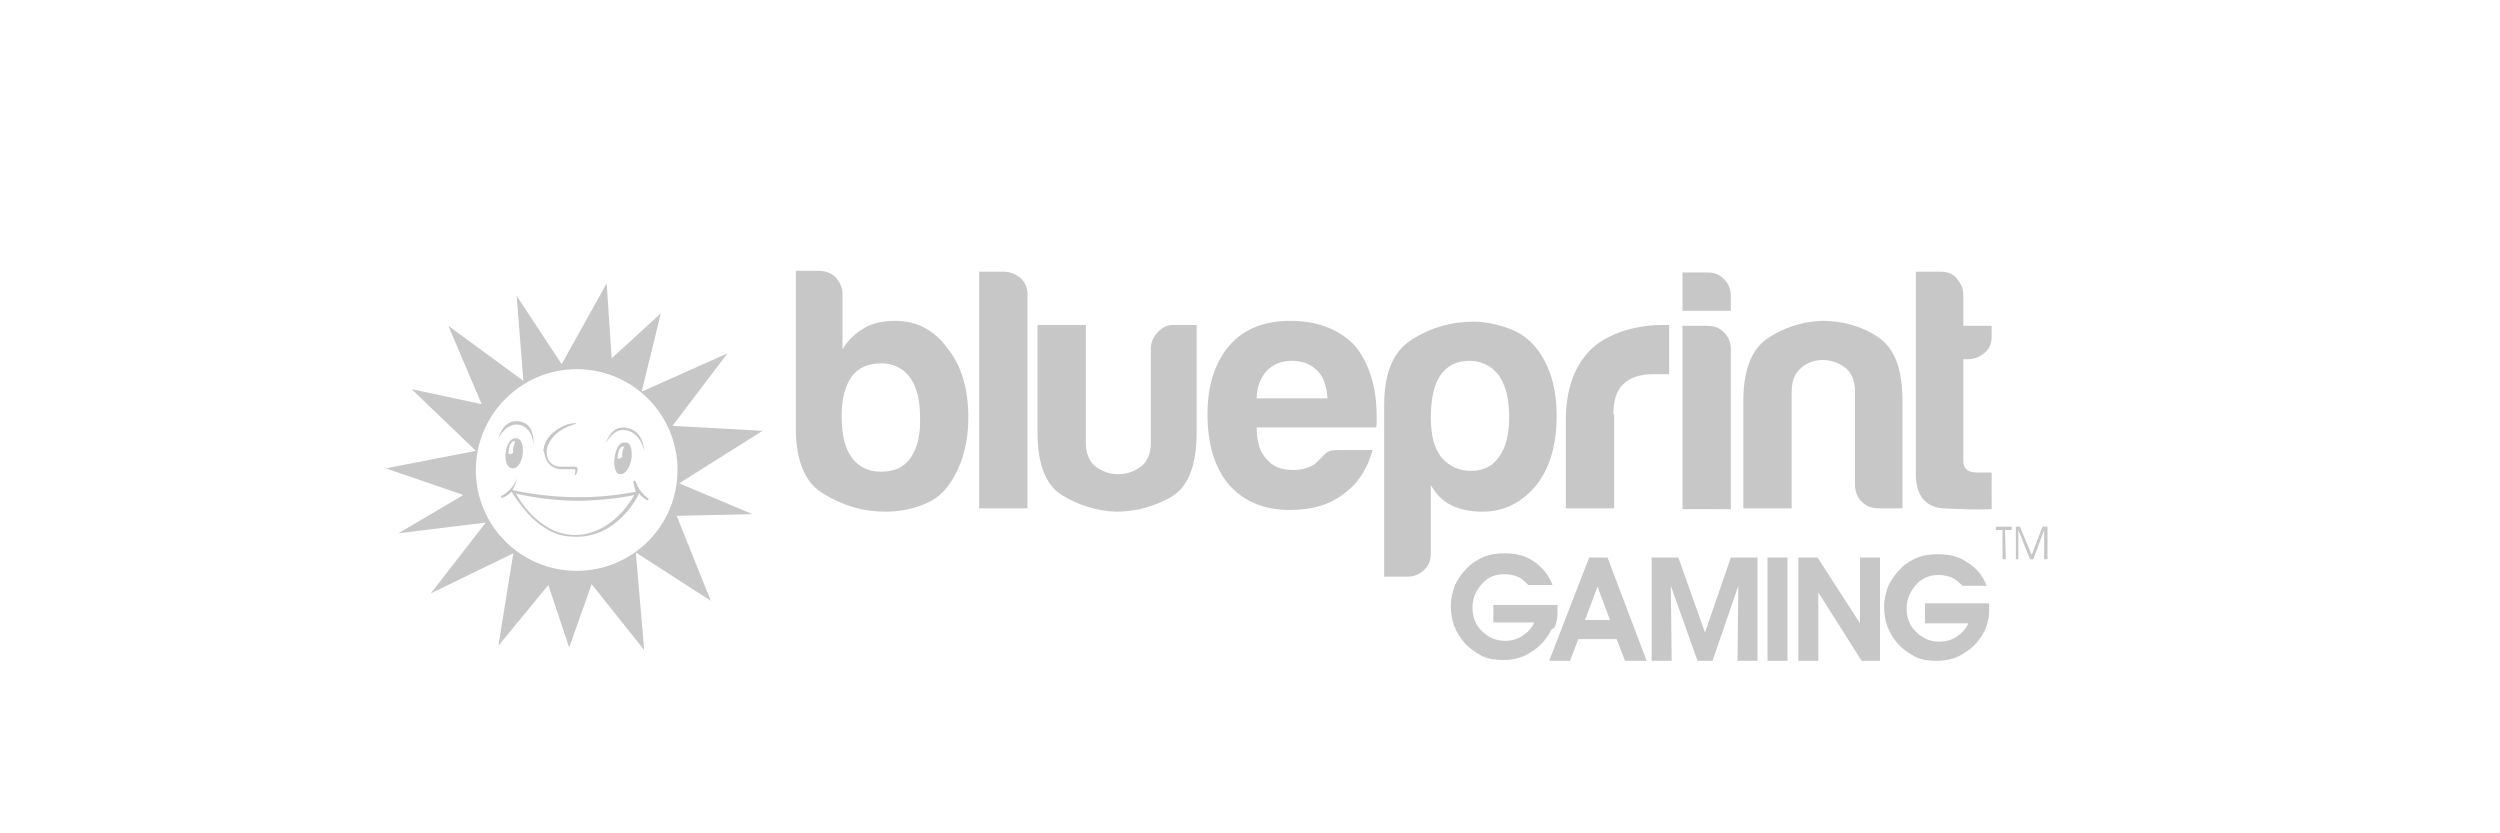 <?xml version="1.0" encoding="utf-8"?>
<!-- Generator: Adobe Illustrator 25.1.0, SVG Export Plug-In . SVG Version: 6.00 Build 0)  -->
<svg version="1.1" id="Layer_1" xmlns="http://www.w3.org/2000/svg" xmlns:xlink="http://www.w3.org/1999/xlink" x="0px" y="0px"
	 viewBox="0 0 300 100" style="enable-background:new 0 0 300 100;" xml:space="preserve">
<style type="text/css">
	.st0{fill:#F6F6F6;}
	.st1{fill:#C7C7C7;}
	.st2{fill:#C6C5C3;}
	.st3{fill:#FFFFFF;}
	.st4{fill:#E4E4E3;}
	.st5{fill:#EEEEEF;}
	.st6{fill-rule:evenodd;clip-rule:evenodd;fill:#C7C7C7;}
	.st7{fill:#C7C7C7;enable-background:new    ;}
</style>
<g>
	<path class="st1" d="M193.6,49.7c0-1.6,0.4-2.9,1.2-3.6c0.8-0.8,2-1.2,3.6-1.2h1.9V39c-0.1,0-0.2,0-0.4,0c-0.2,0-0.3,0-0.4,0
		c-1.5,0-2.9,0.2-4.3,0.6c-1.4,0.4-2.6,1-3.7,1.8c-1.1,0.9-2,2.1-2.6,3.5c-0.6,1.4-1,3.3-1,5.4V61h5.8V49.7z"/>
	<path class="st1" d="M207.7,37.2v-1.7c0-0.8-0.3-1.5-0.8-2c-0.6-0.6-1.2-0.8-2-0.8h-3l0,4.6H207.7z"/>
	<path class="st1" d="M207.7,61V41.9c0-0.8-0.3-1.5-0.8-2c-0.6-0.6-1.2-0.8-2-0.8h-3l0,22H207.7z"/>
	<path class="st1" d="M218.7,43.2c1,0,1.9,0.3,2.7,0.9c0.8,0.6,1.2,1.6,1.2,2.9v11.2c0,0.8,0.3,1.5,0.8,2c0.5,0.5,1.2,0.8,2,0.8h2.9
		l0-12.9c0-3.9-1-6.4-3-7.7c-2-1.3-4.2-1.9-6.7-1.9c-2.4,0.1-4.5,0.8-6.5,2.1c-1.9,1.3-2.9,3.8-2.9,7.5V61h5.8V47
		c0-1.3,0.4-2.3,1.2-2.9C216.9,43.5,217.8,43.2,218.7,43.2z"/>
	<path class="st1" d="M238.9,56.7h-1.7c-1.1,0-1.6-0.5-1.6-1.4V43.1h0.6c0.8,0,1.4-0.3,2-0.8c0.6-0.5,0.8-1.2,0.8-2v-1.2h-3.4v-3.7
		c0-0.8-0.3-1.4-0.8-2c-0.5-0.6-1.2-0.8-1.9-0.8h-3v24.3c0,2.5,1.1,3.9,3.2,4.1c2.1,0.1,4.1,0.2,5.9,0.1h0V56.7z"/>
	<path class="st1" d="M174.3,60.7c1.1,0.5,2.3,0.7,3.6,0.7c2.6,0,4.7-1.1,6.4-3.1c1.7-2.1,2.5-5,2.5-8.4c0-3.3-0.8-6.1-2.5-8.2
		c-0.8-1-1.9-1.8-3.3-2.3c-1.4-0.5-2.8-0.8-4.2-0.8c-2.6,0-5.1,0.7-7.3,2.1c-2.3,1.4-3.4,4-3.4,7.9v20.6h2.8c0.8,0,1.5-0.3,2-0.8
		c0.6-0.6,0.8-1.2,0.8-2l0-8.2C172.3,59.3,173.2,60.2,174.3,60.7z M172.8,45.1c0.8-1.2,2-1.8,3.5-1.8c1.5,0,2.7,0.6,3.6,1.8
		c0.8,1.2,1.2,2.8,1.2,5c0,2-0.4,3.6-1.2,4.7c-0.8,1.2-2,1.7-3.4,1.7c-1.5,0-2.7-0.6-3.6-1.7c-0.8-1.1-1.2-2.6-1.2-4.7
		C171.7,47.8,172.1,46.2,172.8,45.1z"/>
	<path class="st1" d="M107.4,38.5c-1.4,0-2.7,0.3-3.6,0.8c-1.2,0.7-2,1.5-2.7,2.6v-6.6c0-0.8-0.3-1.4-0.8-2c-0.5-0.5-1.2-0.8-2-0.8
		h-2.8v18.9c0,3.9,1.1,6.6,3.4,7.9c2.3,1.4,4.7,2.1,7.3,2.1c1.4,0,2.8-0.2,4.2-0.7c1.4-0.5,2.5-1.2,3.3-2.3c1.6-2.1,2.5-4.9,2.5-8.3
		c0-3.4-0.8-6.2-2.5-8.3C112.1,39.6,110,38.5,107.4,38.5z M109.3,54.9c-0.8,1.2-2,1.7-3.6,1.7c-1.5,0-2.7-0.6-3.5-1.7
		c-0.8-1.1-1.2-2.7-1.2-5c0-2,0.4-3.6,1.2-4.7c0.8-1.1,2-1.6,3.6-1.6c1.4,0,2.6,0.6,3.4,1.7c0.8,1.1,1.2,2.7,1.2,4.6
		C110.5,52.1,110.1,53.7,109.3,54.9z"/>
	<path class="st1" d="M120.5,32.6h-3V61h5.8V35.3c0-0.8-0.3-1.4-0.8-1.9C121.9,32.9,121.2,32.6,120.5,32.6z"/>
	<path class="st1" d="M138.9,39.9c-0.5,0.5-0.8,1.2-0.8,2v11.2c0,1.3-0.4,2.3-1.2,2.9c-0.8,0.6-1.7,0.9-2.7,0.9
		c-1,0-1.9-0.3-2.7-0.9c-0.8-0.6-1.2-1.6-1.2-2.9V39h-5.8v12.9c0,3.8,1,6.3,2.9,7.5c2,1.2,4.1,1.9,6.5,2c2.4,0,4.6-0.6,6.7-1.8
		c2-1.2,3-3.8,3-7.7V39h-2.9C140.1,39,139.4,39.3,138.9,39.9z"/>
	<path class="st1" d="M154.8,38.5c-3.1,0-5.6,1-7.3,3c-1.7,2-2.6,4.7-2.6,8.2c0,3.7,0.9,6.5,2.6,8.5c1.8,2,4.2,3,7.3,3
		c2.6,0,4.7-0.6,6.4-1.9c1.7-1.2,2.9-3,3.5-5.3h-4.1c-0.7,0-1.2,0.1-1.5,0.4c-0.4,0.3-1,1.1-1.5,1.4c-0.7,0.4-1.5,0.6-2.4,0.6
		c-1.4,0-2.5-0.4-3.2-1.3c-0.8-0.8-1.2-2.1-1.2-3.8h14.3c0.1-0.1,0.1-0.3,0.1-0.6V50c0-3.6-0.9-6.4-2.6-8.5
		C160.7,39.5,158.1,38.5,154.8,38.5z M150.8,47.8c0-1.4,0.5-2.5,1.2-3.3c0.8-0.8,1.8-1.2,3-1.2c1.3,0,2.3,0.4,3.1,1.2
		c0.7,0.7,1.1,1.8,1.2,3.3H150.8z"/>
	<path class="st1" d="M186.8,74.5c0.1-0.4,0.1-0.9,0.1-1.5c0,0,0-0.1,0-0.2c0-0.1,0-0.1,0-0.2h-7.7v2.1h4.9
		c-0.3,0.7-0.8,1.2-1.4,1.6c-0.6,0.4-1.3,0.6-2.1,0.6c-1.1,0-2-0.4-2.8-1.2c-0.8-0.8-1.1-1.7-1.1-2.8c0-1.1,0.4-2,1.1-2.8
		c0.7-0.8,1.6-1.2,2.7-1.2c0.6,0,1.1,0.1,1.6,0.3c0.5,0.2,0.9,0.6,1.3,1h2.9c-0.5-1.3-1.3-2.2-2.2-2.8c-1-0.7-2.1-1-3.5-1
		c-0.9,0-1.7,0.1-2.5,0.4c-0.7,0.3-1.4,0.7-2,1.3c-0.6,0.6-1.1,1.3-1.5,2.1c-0.3,0.8-0.5,1.6-0.5,2.5c0,0.8,0.1,1.6,0.4,2.4
		c0.3,0.8,0.7,1.4,1.2,2c0.6,0.7,1.4,1.2,2.1,1.6c0.8,0.4,1.7,0.5,2.6,0.5c1.3,0,2.4-0.3,3.4-1c1-0.6,1.8-1.5,2.4-2.7
		C186.6,75.4,186.7,75,186.8,74.5z"/>
	<path class="st1" d="M190.7,66.9l-4.8,12.4h2.5l1-2.6h4.6l1,2.6h2.6l-4.7-12.4H190.7z M190.2,74.4l1.5-4l1.5,4H190.2z"/>
	<polygon class="st1" points="204.6,75.9 201.4,66.9 198.2,66.9 198.2,79.3 200.6,79.3 200.5,70.3 203.7,79.3 205.5,79.3 
		208.6,70.3 208.5,79.3 210.9,79.3 210.9,66.9 207.7,66.9 	"/>
	<rect x="212.1" y="66.9" class="st1" width="2.4" height="12.4"/>
	<polygon class="st1" points="223.2,74.8 218.1,66.9 215.8,66.9 215.8,79.3 218.1,79.3 218.2,79.3 218.2,71.1 223.4,79.3 
		225.6,79.3 225.6,66.9 223.2,66.9 	"/>
	<path class="st1" d="M231.3,74.8h4.9c-0.3,0.7-0.8,1.2-1.4,1.6c-0.6,0.4-1.3,0.6-2.1,0.6c-1.1,0-2-0.4-2.8-1.2
		c-0.8-0.8-1.1-1.7-1.1-2.8c0-1.1,0.4-2,1.1-2.8c0.7-0.8,1.6-1.2,2.7-1.2c0.6,0,1.1,0.1,1.6,0.3c0.5,0.2,0.9,0.6,1.3,1h2.9
		c-0.5-1.3-1.3-2.2-2.3-2.8c-1-0.7-2.1-1-3.5-1c-0.9,0-1.7,0.1-2.5,0.4c-0.7,0.3-1.4,0.7-2,1.3c-0.6,0.6-1.1,1.3-1.5,2.1
		c-0.3,0.8-0.5,1.6-0.5,2.5c0,0.8,0.1,1.6,0.4,2.4c0.3,0.8,0.7,1.4,1.2,2c0.6,0.7,1.4,1.2,2.1,1.6c0.8,0.4,1.7,0.5,2.6,0.5
		c1.3,0,2.4-0.3,3.4-1c1-0.6,1.8-1.5,2.4-2.7c0.2-0.4,0.3-0.8,0.4-1.3c0.1-0.4,0.1-0.9,0.1-1.5c0,0,0-0.1,0-0.2c0-0.1,0-0.1,0-0.2
		h-7.7V74.8z"/>
	<polygon class="st1" points="239.5,63.6 240.3,63.6 240.3,67.1 240.7,67.1 240.6,63.6 241.4,63.6 241.4,63.2 239.5,63.2 	"/>
	<polygon class="st1" points="245.1,63.2 243.8,66.6 242.4,63.2 241.9,63.2 241.9,67.1 242.2,67.1 242.2,63.6 243.6,67.1 244,67.1 
		245.3,63.6 245.3,67.1 245.7,67.1 245.7,63.2 	"/>
	<path class="st1" d="M80.7,51.1l6.6-8.7L77,47l2.3-9.4L73.4,43l-0.6-9l-5.4,9.7L62,35.5l0.8,10.2l-9-6.6l4,9.4l-8.4-1.8l7.7,7.4
		l-10.8,2.1l9.3,3.2L47.8,64l10.5-1.3l-6.6,8.5l9.9-4.8l-1.8,11.1l6-7.3l2.5,7.5l2.7-7.6l6.3,7.9l-1-11.7l9,5.8l-4.1-10.2l9.1-0.2
		l-8.8-3.7l10-6.3L80.7,51.1z M69.2,68.5c-6.7,0-12.1-5.4-12.1-12.1c0-6.6,5.4-12.1,12.1-12.1c6.7,0,12.1,5.4,12.1,12.1
		C81.3,63.1,75.9,68.5,69.2,68.5z"/>
	<path class="st1" d="M76.3,57.8c-0.1-0.2-0.2-0.1-0.2-0.1c-0.1,0-0.1,0.2-0.1,0.2c0.2,0.9,0.3,1.1,0.3,1.1
		c-7.8,1.6-14.8-0.2-14.8-0.2c0.3-0.5,0.5-1.1,0.5-1.1c0.1-0.2,0-0.2,0-0.2C62,57.5,62,57.6,62,57.6c-0.7,1.4-1.8,1.9-1.8,1.9
		s-0.1,0.1-0.1,0.2c0,0,0,0,0,0c0,0,0.1,0.1,0.3,0c0.5-0.2,1-0.7,1-0.7c0.8,1.4,2.1,2.8,2.1,2.8c1.4,1.5,2.9,2.1,2.9,2.1
		c1,0.5,2.4,0.5,2.4,0.5c5.4,0.3,7.9-5.2,7.9-5.2c0.2,0.4,0.9,0.8,0.9,0.8c0.3,0.1,0.2-0.2,0.2-0.2C76.6,59,76.3,57.8,76.3,57.8z
		 M68.9,64.2c-4.5-0.1-7-5-7-5l0.3,0.1c3.7,0.8,6.7,0.8,7.5,0.8h0c0.2,0,3.4-0.1,6-0.6l0.4-0.1C76.1,59.4,73.7,64.2,68.9,64.2z"/>
	<path class="st1" d="M67.2,56.3c0.1,0,1.6,0,1.6,0c0.4-0.1,0.2,0.5,0.2,0.5c-0.1,0.2,0,0.2,0,0.2c0.2,0,0.3-0.5,0.3-0.5
		c0.1-0.6-0.4-0.5-0.4-0.5l-1.7,0c-1.7-0.1-1.6-1.8-1.6-1.8c0-1.1,1.1-2.1,1.1-2.1c0.8-0.8,2.3-1.2,2.3-1.2c0.2-0.1,0.1-0.1,0.1-0.1
		c0-0.1-0.9,0.1-0.9,0.1s-2.8,0.8-3,3.2C65.4,54.2,65.3,56.1,67.2,56.3z"/>
	<path class="st1" d="M62.4,51c1.6,0.4,1.6,2.4,1.6,2.4s0.3-2.4-1.5-2.8c-2.1-0.5-2.7,2-2.7,2S60.8,50.6,62.4,51z"/>
	<path class="st1" d="M74.9,51.6c2,0.2,2.4,2.5,2.4,2.5s0-2.6-2.4-2.8c-1.7-0.1-2.2,1.9-2.2,1.9S73.5,51.5,74.9,51.6z"/>
	<path class="st1" d="M61.8,52.6C61.8,52.6,61.8,52.6,61.8,52.6c-1.2,0-1.7,3.5-0.3,3.6C62.9,56.3,63.3,52.4,61.8,52.6z M61.6,53.7
		c-0.1,0.4,0,0.6,0,0.6s-0.1,0.1-0.3,0.2c-0.1,0-0.3-0.1-0.3-0.1s0-0.1,0.1-0.7c0.1-0.5,0.4-0.7,0.4-0.7s0.1,0,0.2-0.1
		c0.1,0,0.1,0.1,0.1,0.1S61.7,53.3,61.6,53.7z"/>
	<path class="st1" d="M74.9,53.1c-1.2-0.1-1.7,3.7-0.5,3.8c0.8,0.1,1.5-1.4,1.4-2.5c0-0.5-0.1-1-0.4-1.2c0,0-0.1-0.1-0.2-0.1
		C75.1,53.1,74.9,53.1,74.9,53.1z M74.7,54.2c-0.1,0.4,0,0.6,0,0.6S74.5,55,74.4,55c-0.1,0.1-0.3,0-0.3,0s0-0.1,0.1-0.7
		c0.1-0.5,0.4-0.7,0.4-0.7s0.1,0,0.2,0c0.1,0,0.1,0,0.1,0S74.8,53.8,74.7,54.2z"/>
</g>
</svg>
